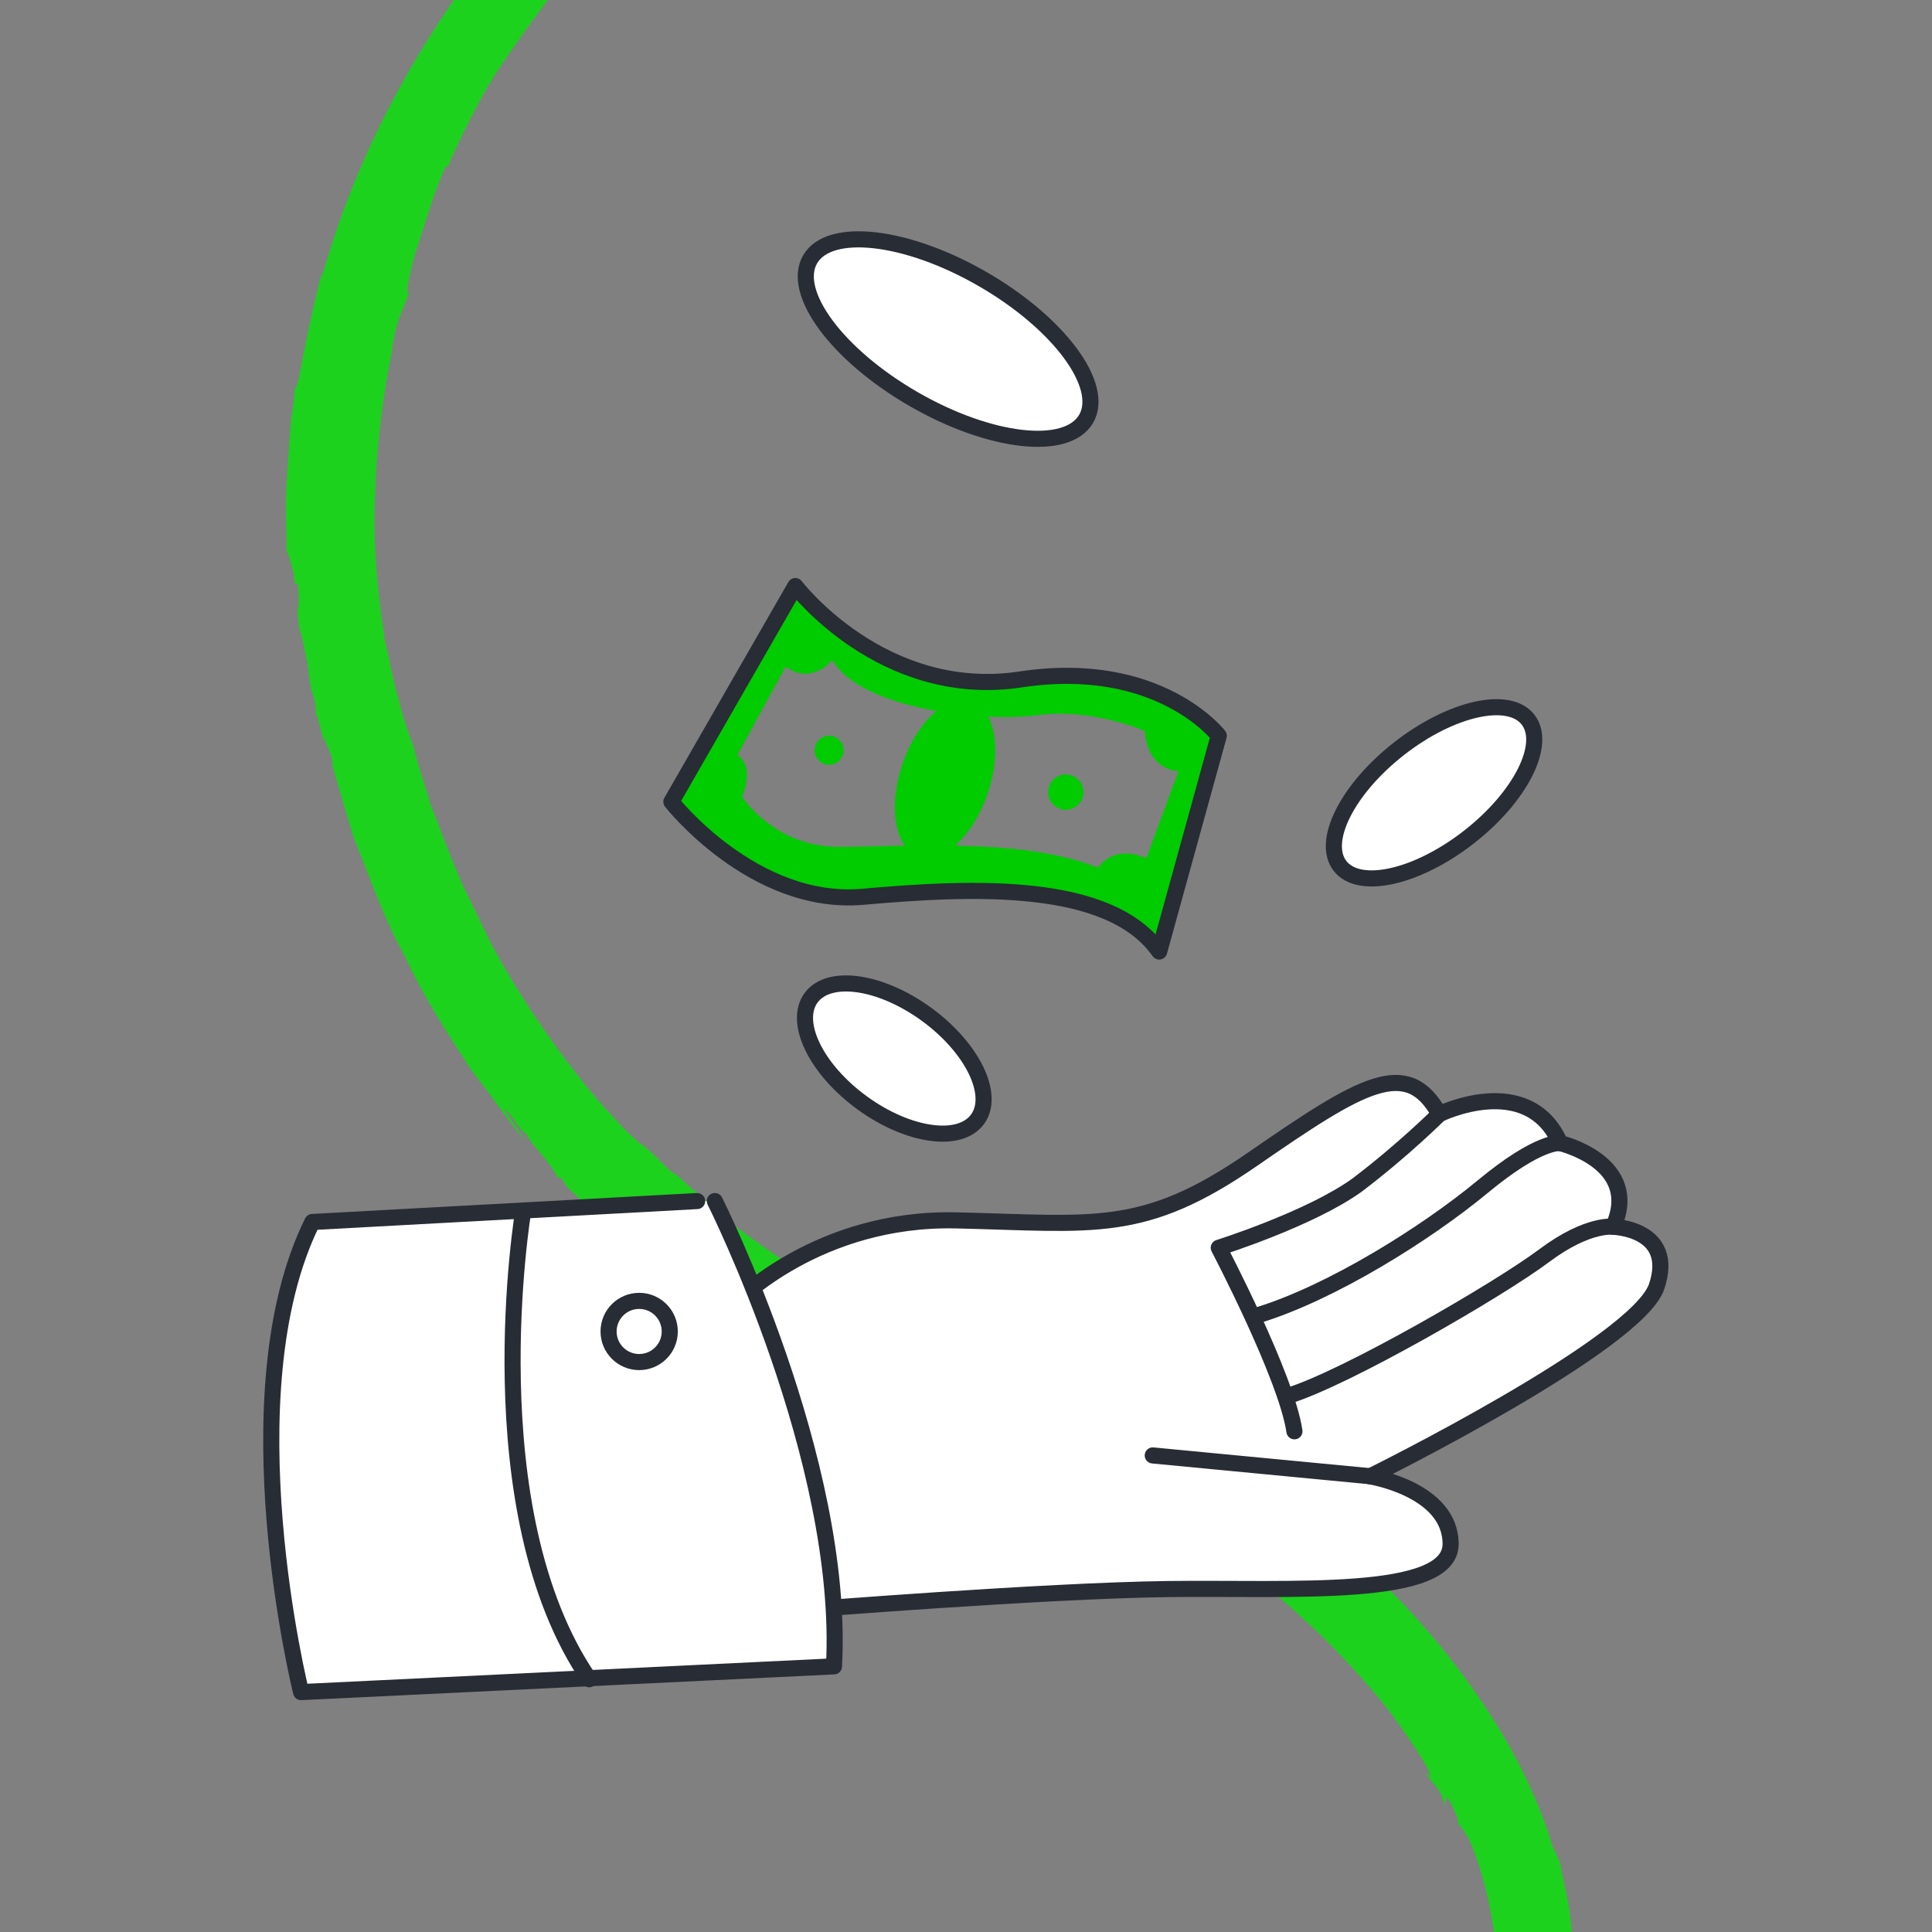 <?xml version="1.0" encoding="utf-8"?>
<!-- Generator: Adobe Illustrator 26.1.0, SVG Export Plug-In . SVG Version: 6.00 Build 0)  -->
<svg version="1.1" id="Layer_1" xmlns="http://www.w3.org/2000/svg" xmlns:xlink="http://www.w3.org/1999/xlink" x="0px" y="0px"
	 viewBox="0 0 120 120" style="enable-background:new 0 0 120 120;" xml:space="preserve">
<rect x="0" y="0" width="120" height="120" fill="#808080" stroke="none"/>
<style type="text/css">
	.st0{fill:#1DD21D;}
	.st1{fill:#FFFFFF;stroke:#282C35;stroke-width:1;stroke-linecap:round;stroke-linejoin:round;stroke-miterlimit:10;}
	.st5{fill:none;stroke:#282C35;stroke-width:1;stroke-linecap:round;stroke-linejoin:round;stroke-miterlimit:10;}
	.st17{fill:#00CC00;}
</style>
<g>
	<g>
		<g>
			<g>
				<g>
					<path class="st0" d="M18.3,36.2l0.2,0.1c0.2,2.3-0.2,0.7,0.1,2.8c0.2,0.4,0.3,1.3,0.5,2.1c0.1,0.9,0.2,1.7,0.4,2.1
						c0,0,0.2,1,0.1,1c0.2,0.3,0.3,1,0.5,1.7c0.1,0.2,0-0.2,0-0.4c0.1,0.5,0.3,0.9,0.5,1.4c0.1,0.6,0.1,0.7-0.1,0.1
						c0.3,0.9,0.8,2.8,1.5,5c0.9,2.2,1.8,4.9,3.2,7.4c1.2,2.6,2.8,5,4.1,7c1.5,1.9,2.6,3.6,3.3,4.3c-0.3-0.5-1.1-1.5-1.3-2
						c0.8,0.8,0.9,1.4,1.4,1.6c0.1,0.5,1.6,1.9,1.9,2.7l0.3,0.1l0.3,0.5c1.8,1.7,2,1.9,2.2,2c0.2,0.1,0.2,0.3,1.8,1.8
						c1.9,1.6,2.9,2.3,4,3.1c-0.2-0.1-0.6-0.5,0-0.2c0,0.2,1.4,0.9,1.6,1.2c0.5,0.4,2.2,1.5,1.7,1c0.2,0.3,1.8,1.3,0.8,0.8
						c0.5,0.3,1,0.7,1.4,0.9l-0.6-0.5c0.9,0.6,1.6,1,2.2,1.3c0.6,0.4,1.2,0.7,1.8,0.9l-0.6-0.4c1.1,0.6,2,1.1,2.4,1.4l-1.2-0.5
						c1.9,0.9,3,1.5,4.6,2.1l-0.6-0.3c1,0.4,4.2,1.7,7.4,2.6c0.8,0.3,1.6,0.5,2.4,0.7c0.7,0.2,1.4,0.4,2,0.6
						c1.2,0.4,2.1,0.7,2.5,0.9L70.3,93c0.5,0.2,1,0.4,1.5,0.6c-0.2-0.1-0.9,0.1-1,0c0.8,0.4,2.3,1.1,4.2,2.3c1.8,1.2,4,2.8,5.9,4.6
						c2,1.8,3.7,3.7,5.1,5.4c1.3,1.7,2.2,3.1,2.6,3.8c0.6,1.1-0.1,0.3-0.1,0.3c0.8,1.3,0.5,0.5,1.1,1.6c0.1,0.3-0.1,0-0.2-0.2
						c0.3,0.5,0.5,1,0.5,1c-0.3-0.7,0-0.5,0-0.8c0.3,0.5,0.5,1,0.7,1.5l-0.1,0c0.1,0.3,0.7,0.7,1.2,2.3c0.9,2.6,1.4,5.6,1.3,8.3
						c-0.1,0-0.1-0.6-0.1-1.2c0,0.4,0,0.9,0,1.2c0.1-0.7,0.1,1.1,0.1,0.6c0.2,2-0.6,4.5-1.1,6.3c0.1,0.1,0.8,1.4,1.3,2.7
						c0.6,1.4,1,2.8,1.1,2.9c-0.3,0.6-0.6,1.1-0.7,1.3c0.1-0.1,0.8-1.2,1.1-1.8l-0.1-0.2c0.6-1.4,0.2-0.3,0.9-1.7
						c0.1,0,0,0.3-0.2,0.8c-0.1,0.2-0.2,0.5-0.3,0.8c-0.1,0.3-0.3,0.6-0.4,0.8c0.6-1,1.1-2,1.1-2.4c0.5-1,0.1,0.2,0.6-1
						c0.1-0.4,0.3-1,0.4-1.5c0.2-0.5,0.3-1.1,0.4-1.6l0,0c0.7-2.5,0.6-3.9,0.8-6.2l0,0.3c0-0.4,0.1-1,0-1.7c0-0.7-0.1-1.5-0.2-2.2
						c0,0.4,0,0.8-0.1-0.1c-0.1-1.7-0.5-2.8-0.7-4.1l-0.5-1.1c-0.4-1.4-1.3-3.8-2.8-6.4c-1.5-2.6-3.6-5.5-6-8.1
						c-2.4-2.6-5-4.9-7.5-6.6c-2.4-1.8-4.6-3-5.9-3.6l0.2,0.1c-1-0.5-2.1-1-3.4-1.5c-0.6-0.3-1.4-0.5-2.1-0.7
						c-0.6-0.2-1.3-0.4-1.9-0.6c-2.6-0.9-5.5-1.9-8.2-3.2C53.1,81.4,48,78,44.8,75.5c-0.4-0.5-1-1-1.6-1.5c-0.3-0.2-0.6-0.5-0.8-0.7
						c-0.3-0.2-0.5-0.5-0.7-0.7c0.5,0.5,0.2,0.4-0.2,0c-1.4-1.4-1.5-1.4-1.6-1.5c0,0-0.1,0-0.3-0.2c-0.2-0.2-0.6-0.5-1.3-1.3
						c-1.6-1.6-5.2-6.1-7.8-11c-0.6-1.2-1.2-2.5-1.8-3.7c-0.5-1.2-1-2.4-1.4-3.5c-0.2-0.5-0.4-1.1-0.6-1.5c-0.1-0.5-0.3-1-0.4-1.4
						c-0.3-0.9-0.5-1.6-0.6-2.1c-0.2-0.5-0.4-1.1-0.6-1.7c-0.2-0.6-0.3-1.2-0.5-1.8c-0.3-1.2-0.5-2.4-0.8-3.5l0.1,0.2
						c-0.2-1.1-0.8-5-0.6-8.9c0.1-3.9,0.8-7.8,1.1-9.1l-0.1,0.3c0.4-2.3,0.5-2,1.1-3.7c-0.3,0.2,0.2-1.8,0.4-2.5l0,0
						c0.4-1.1,1.1-3.7,1.9-5.4l0.1,0.1c0.6-1.5,2-4.2,2.6-5.2c1.4-2.3,3.9-5.6,6-8.3c0.6-0.5,1.2-1,1.7-1.5l0.2-0.3
						c0,0-0.1-1.3-0.5-2.3c-0.4-1-1.5-1.7-3.5-0.1l0-0.1l-0.7,0.8c-0.8,0.9-1.1,1.4-1.1,1.3c0.4-0.4,0.7-0.8,1.1-1.2
						c-0.8,0.9-0.3,0.2-0.1-0.2c-0.3,0.4-0.7,0.7-1,1c-0.1,0.2,0.1-0.1,0.3-0.2c-0.4,0.5-0.9,1.3-1.4,1.9c-0.8,1-0.2,0-1.1,1.1
						c-4.6,6-8.2,12.6-10.3,20.1c-0.1,0.2,0,0,0-0.3c-0.6,2.3-1,4.3-1.4,6.4c-0.1,0.6-0.2,0.7-0.3,0.9c0-0.1,0,0.6-0.2,1.7
						c-0.1,1.1-0.2,2.6-0.3,4.1c-0.1,1.5,0,3,0,4.2C18.3,35.4,18.3,36.2,18.3,36.2z"/>
				</g>
			</g>
		</g>
	</g>
</g>
<g>
	<ellipse transform="matrix(0.5 -0.866 0.866 0.5 11.167 61.518)" class="st1" cx="58.9" cy="21.1" rx="4.3" ry="9.9"/>
	<ellipse transform="matrix(0.789 -0.614 0.614 0.789 -11.437 65.132)" class="st1" cx="89.1" cy="49.2" rx="7.4" ry="3.5"/>
	<ellipse transform="matrix(0.589 -0.808 0.808 0.589 -30.229 71.895)" class="st1" cx="55.5" cy="65.7" rx="3.4" ry="6.4"/>
	<path class="st1" d="M45.7,80.9c0,0,5.1-5.3,13.7-5.1S71,76.7,77.8,72c6.8-4.7,9.6-6.4,11.6-2.8c0,0,5.5-2.7,7.5,1.8
		c0,0,5.1,1.2,3.3,5.2c0,0,3.9,0.1,2.7,3.7c-1.2,3.6-17.8,11.8-17.8,11.8s5,0.8,5,4.2c0,3.4-9.9,2.7-17.6,2.8S49.8,100,49.8,100
		L45.7,80.9z"/>
	<path class="st1" d="M44.4,74.6c0,0,8.1,16.1,7.4,28.9l-33.1,1.6c0,0-4.6-18.5,0.7-29.2l23.9-1.3"/>
	<path class="st1" d="M32.5,75.2c0,0-3.1,18.6,4.1,29.1"/>
	<circle class="st1" cx="39.7" cy="82.7" r="1.9"/>
	<path class="st1" d="M89.4,69.2c0,0-2.2,2.2-5.1,4.4c-2.9,2.1-8.6,3.9-8.6,3.9s4.2,8,4.7,11.4"/>
	<path class="st1" d="M96.9,71c0,0-1.3-0.2-4.8,2.7s-9.4,6.6-14,8"/>
	<path class="st1" d="M100.3,76.2c0,0-1.6-0.3-4.4,1.8S83.6,85.6,80,86.7"/>
	<line class="st1" x1="85.2" y1="91.7" x2="71.6" y2="90.4"/>
	<path class="st17" d="M63.3,42.1c-8.7,1.4-14-5.7-14-5.7l-7.7,13.4c0,0,5.1,6.5,11.9,5.9c6.8-0.6,15.3-1,18.4,3.4l3.7-13.4
		C75.6,45.6,72,40.7,63.3,42.1z M71.2,53.3c-2.1-0.9-3,0.6-3,0.6c-4.6-1.9-12.1-1.3-16.1-1.3s-6-3.1-6-3.1c0.8-2.1-0.3-2.6-0.3-2.6
		l3-5.5c1.6,1.2,2.9-0.4,2.9-0.4c1.8,3.1,9.6,3.9,12.9,3.4c3.3-0.4,6.5,1,6.5,1c0.2,2.5,2.1,2.5,2.1,2.5L71.2,53.3z"/>
	<path class="st5" d="M49.4,36.4l-7.7,13.4c0,0,5.1,6.5,11.9,5.9c6.8-0.6,15.3-1,18.4,3.4l3.7-13.4c0,0-3.7-4.8-12.3-3.5
		S49.4,36.4,49.4,36.4z"/>
	<ellipse transform="matrix(0.32 -0.948 0.948 0.32 -5.967 88.534)" class="st17" cx="58.7" cy="48.4" rx="5.1" ry="2.8"/>
	<circle class="st17" cx="66.2" cy="49.2" r="1.1"/>
	<circle class="st17" cx="51.5" cy="46.6" r="0.9"/>
</g>
</svg>

